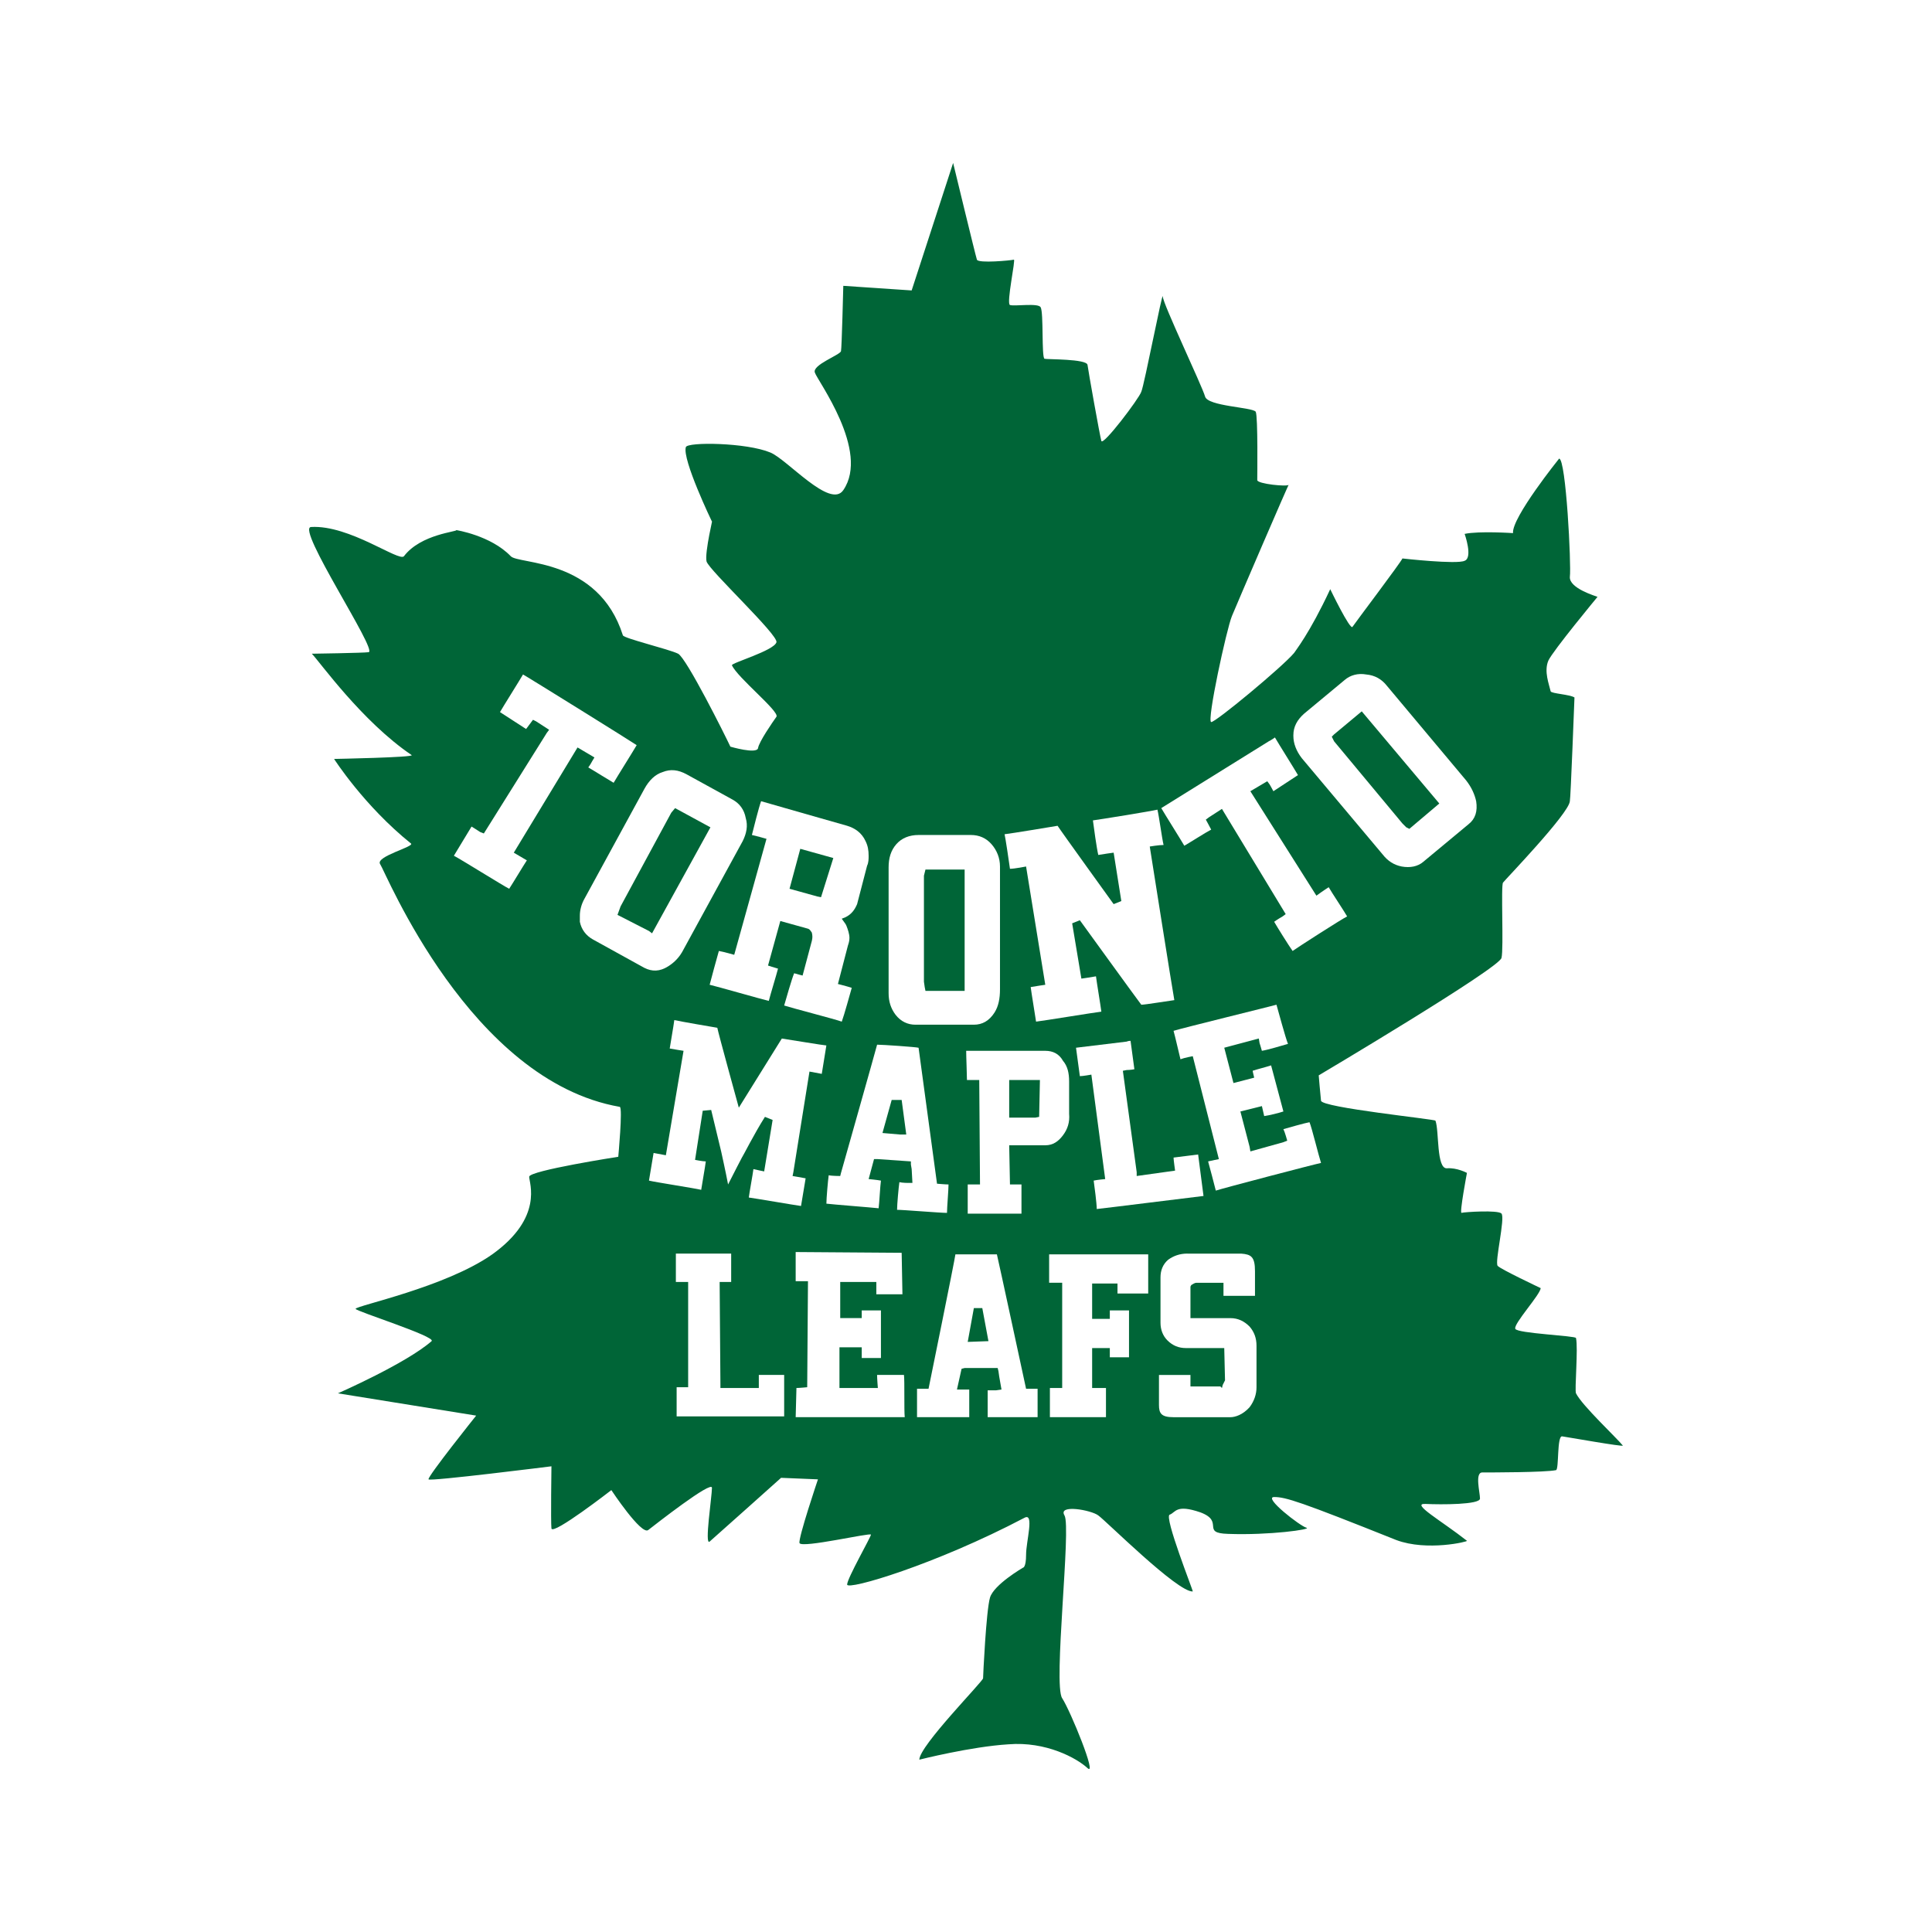<?xml version="1.0" encoding="utf-8"?>
<!-- Generator: Adobe Illustrator 13.0.0, SVG Export Plug-In . SVG Version: 6.00 Build 14948)  -->
<!DOCTYPE svg PUBLIC "-//W3C//DTD SVG 1.0//EN" "http://www.w3.org/TR/2001/REC-SVG-20010904/DTD/svg10.dtd">
<svg version="1.0" id="Layer_1" xmlns="http://www.w3.org/2000/svg" xmlns:xlink="http://www.w3.org/1999/xlink" x="0px" y="0px"
	 width="192.756px" height="192.756px" viewBox="0 0 192.756 192.756" enable-background="new 0 0 192.756 192.756"
	 xml:space="preserve">
<g>
	<polygon fill-rule="evenodd" clip-rule="evenodd" fill="#FFFFFF" points="0,0 192.756,0 192.756,192.756 0,192.756 0,0 	"/>
	<path fill-rule="evenodd" clip-rule="evenodd" fill="#006537" d="M95.094,16.257l-4.138,12.72l-6.82-0.459
		c0,0-0.153,6.207-0.229,6.514c-0.077,0.383-2.912,1.379-2.606,2.145c0.23,0.766,5.518,7.816,2.835,11.724
		c-1.303,1.916-5.594-3.065-7.279-3.754c-2.376-0.996-8.276-1.073-8.43-0.537c-0.383,1.226,2.605,7.433,2.605,7.433
		c0.23-0.919-0.766,3.142-0.536,3.984c0.306,0.92,7.126,7.28,6.973,8.046c-0.23,0.843-4.521,2.069-4.444,2.299
		c0.537,1.226,4.75,4.598,4.444,5.134c-0.383,0.537-1.763,2.529-1.839,3.142c-0.153,0.613-2.759-0.153-2.759-0.153
		c-0.536-1.149-4.368-8.812-5.21-9.272c-0.919-0.459-5.441-1.532-5.517-1.839c-2.452-7.739-10.422-7.049-11.188-7.893
		c-1.992-2.069-5.44-2.605-5.44-2.605c0.23,0.153-3.525,0.383-5.211,2.605c-0.459,0.613-5.44-3.142-9.272-2.912
		c-1.532,0.077,6.667,12.337,5.747,12.49c-0.459,0.077-5.67,0.153-5.67,0.153c0.767,0.767,4.981,6.744,9.962,10.115
		c0.306,0.23-7.74,0.383-7.74,0.383s2.989,4.674,7.663,8.429c0.459,0.307-3.602,1.303-3.065,2.069
		c0.537,0.766,8.966,21.609,23.908,24.214c0.307,0.077-0.153,4.98-0.153,4.98s-8.889,1.38-8.889,1.993
		c0,0.612,1.456,4.061-3.678,7.739c-4.674,3.295-13.64,5.134-13.64,5.44c0,0.23,8.046,2.759,7.586,3.219
		c-2.529,2.222-9.349,5.21-9.349,5.21l13.793,2.223c0,0-4.904,6.13-4.751,6.36c0.077,0.229,12.261-1.303,12.261-1.303
		s-0.077,5.518,0,6.207c0.153,0.689,5.977-3.831,5.977-3.831s2.989,4.521,3.678,3.984c0.69-0.536,6.36-4.981,6.36-4.215
		c0,0.843-0.766,5.823-0.23,5.364c0.537-0.46,7.126-6.36,7.126-6.36l3.679,0.153c0,0-1.993,5.9-1.839,6.36
		c0.23,0.536,7.126-1.073,7.126-0.843c0,0.229-2.375,4.367-2.375,4.98s8.812-1.992,17.701-6.667
		c0.996-0.536,0.153,2.376,0.153,3.679s-0.307,1.303-0.307,1.303s-2.911,1.686-3.295,2.988c-0.383,1.303-0.689,7.816-0.689,8.046
		c0,0.307-6.36,6.743-6.36,8.123c0,0,5.134-1.303,8.889-1.533c3.754-0.307,6.819,1.38,7.893,2.376
		c0.996,0.919-1.686-5.671-2.529-6.974c-0.919-1.303,0.92-17.088,0.23-18.237s2.682-0.536,3.371,0
		c0.767,0.536,7.893,7.663,9.426,7.586c0.076,0-2.912-7.51-2.299-7.663c0.613-0.229,0.613-1.072,3.064-0.229
		c2.453,0.92,0,2.069,2.759,2.146c4.138,0.153,8.43-0.46,7.816-0.613c-0.613-0.152-4.368-3.064-3.219-3.064s2.605,0.46,12.185,4.291
		c3.064,1.149,7.203,0.153,7.05,0.076c-2.529-1.992-5.671-3.755-4.139-3.678c1.609,0.076,5.44,0.076,5.44-0.536
		c0-0.613-0.536-2.605,0.23-2.605c0.843,0,6.283,0,7.356-0.23c0.307-0.076,0.076-3.448,0.612-3.371
		c0.537,0.076,6.131,1.072,6.054,0.919c-0.612-0.766-4.061-3.984-4.674-5.211c-0.153-0.306,0.23-4.521,0-5.517
		c0-0.23-5.9-0.46-6.054-0.92c-0.229-0.459,2.528-3.448,2.528-4.062c0,0-4.061-1.915-4.291-2.222
		c-0.307-0.383,0.767-4.751,0.384-5.211c-0.307-0.383-3.755-0.153-3.985-0.076c-0.229,0.076,0.537-3.985,0.537-3.985
		s-0.997-0.536-1.993-0.459c-1.072,0.076-0.766-3.755-1.149-4.752c-0.076-0.152-11.341-1.302-11.417-1.991
		c-0.077-0.69-0.229-2.529-0.229-2.529s18.084-10.728,18.237-11.724c0.229-0.919-0.077-7.28,0.153-7.51
		c0.153-0.23,6.59-6.896,6.666-8.123c0.077-0.229,0.46-10.345,0.46-10.345c-0.46-0.307-2.299-0.383-2.376-0.613
		c-0.152-0.689-0.688-1.992-0.229-3.065c0.46-0.996,4.904-6.36,4.904-6.36c-0.153-0.076-2.835-0.843-2.759-1.992
		c0.153-1.149-0.383-11.801-1.072-11.801c0,0-4.751,5.901-4.598,7.433c0,0-3.372-0.23-4.828,0.077c0,0,0.844,2.375,0,2.682
		c-0.767,0.383-6.207-0.23-6.207-0.23c-0.152,0.383-4.674,6.36-4.98,6.82c-0.229,0.383-2.223-3.755-2.223-3.755
		c-2.068,4.444-3.524,6.207-3.602,6.36c-1.149,1.379-7.892,6.973-8.275,6.896c-0.46-0.077,1.532-9.272,2.069-10.575
		c0.536-1.303,5.747-13.41,5.67-13.104c-0.076,0.23-3.142-0.077-3.142-0.459c0-0.307,0.077-6.36-0.153-6.82
		c-0.307-0.46-4.827-0.536-5.058-1.532c-0.307-1.073-4.214-9.272-4.214-9.962c0-0.766-1.84,8.812-2.146,9.502
		c-0.23,0.69-3.832,5.44-3.985,4.904s-1.303-6.974-1.379-7.586c-0.077-0.613-4.062-0.537-4.292-0.613
		c-0.306-0.153-0.076-4.598-0.383-5.134c-0.229-0.459-2.605-0.077-3.064-0.23c-0.384-0.153,0.612-4.674,0.383-4.521
		c-0.307,0.076-3.525,0.383-3.679,0C97.316,25.453,95.094,16.257,95.094,16.257L95.094,16.257z"/>
	<path fill-rule="evenodd" clip-rule="evenodd" fill="#FFFFFF" d="M49.883,71.047c0.46,0.306,2.146,1.379,2.605,1.686
		c0.23-0.307,0.689-0.919,0.689-0.919l0.307,0.153l1.302,0.843l-0.23,0.307l-6.283,10.039l-0.383-0.153c0,0-0.46-0.307-0.843-0.537
		c-0.307,0.537-1.456,2.375-1.763,2.912c0.613,0.306,4.904,2.988,5.517,3.295c0.307-0.46,1.456-2.375,1.763-2.835
		c-0.383-0.23-1.303-0.766-1.303-0.766l6.36-10.498l1.686,0.996l-0.23,0.383c0,0-0.153,0.307-0.383,0.613
		c0.536,0.307,1.992,1.226,2.528,1.533c0.307-0.537,1.993-3.218,2.299-3.755c-0.307-0.229-10.651-6.667-11.341-7.05
		C51.875,67.829,50.189,70.51,49.883,71.047L49.883,71.047z"/>
	<path fill-rule="evenodd" clip-rule="evenodd" fill="#FFFFFF" d="M66.128,77.024c-0.766,0.23-1.379,0.843-1.839,1.686
		l-5.977,10.958c-0.307,0.537-0.46,1.149-0.46,1.686c0,0.23,0,0.383,0,0.613c0.153,0.766,0.613,1.379,1.303,1.762l5.134,2.835
		c0.766,0.383,1.533,0.383,2.375-0.153c0.613-0.383,1.149-0.919,1.533-1.686l5.9-10.804c0.383-0.766,0.537-1.533,0.307-2.299
		c-0.154-0.843-0.613-1.456-1.303-1.839l-4.598-2.528C67.661,76.794,66.895,76.717,66.128,77.024L66.128,77.024L66.128,77.024z
		 M64.749,92.886l-3.142-1.609l0.307-0.843l5.058-9.349l0.383-0.459l3.524,1.916l-5.824,10.575L64.749,92.886L64.749,92.886z"/>
	<path fill-rule="evenodd" clip-rule="evenodd" fill="#FFFFFF" d="M75.017,83.307c0.383,0.077,1.456,0.383,1.456,0.383
		l-3.219,11.571c0,0-1.073-0.306-1.533-0.383c-0.153,0.537-0.766,2.759-0.919,3.372c0.69,0.153,5.211,1.456,5.901,1.609
		c0.153-0.613,0.766-2.605,0.919-3.219c-0.306-0.077-0.996-0.307-0.996-0.307l1.227-4.444l2.759,0.767
		c0.229,0.076,0.306,0.306,0.383,0.383c0.076,0.307,0.076,0.537,0,0.843l-0.92,3.448c0,0-0.613-0.153-0.842-0.229
		c-0.23,0.536-0.843,2.682-0.997,3.219c0.689,0.229,5.134,1.379,5.747,1.608c0.23-0.612,0.843-2.835,0.996-3.371
		c-0.459-0.153-1.379-0.384-1.379-0.384l0.996-3.831c0.076-0.229,0.153-0.46,0.153-0.766c0-0.383-0.153-0.843-0.307-1.227
		l-0.077-0.153l-0.383-0.536l0.383-0.154c0.613-0.306,0.919-0.766,1.149-1.302l0.996-3.832c0.153-0.307,0.153-0.69,0.153-0.996
		c0-0.537-0.077-0.997-0.307-1.456c-0.383-0.843-1.073-1.303-1.839-1.533c0,0-8.353-2.375-8.583-2.452
		C75.707,80.549,75.17,82.694,75.017,83.307L75.017,83.307L75.017,83.307z M81.53,89.438l-2.758-0.766l1.073-3.985l3.295,0.919
		l-1.226,3.908L81.53,89.438L81.53,89.438z"/>
	<path fill-rule="evenodd" clip-rule="evenodd" fill="#FFFFFF" d="M91.646,83.307c-0.919,0-1.686,0.307-2.222,0.92
		c-0.537,0.613-0.767,1.379-0.767,2.299v12.567c0,0.843,0.23,1.532,0.69,2.146c0.536,0.689,1.226,0.996,1.992,0.996h5.824
		c0.842,0,1.533-0.383,2.069-1.226c0.384-0.613,0.537-1.38,0.537-2.299V86.449c0-0.843-0.307-1.609-0.844-2.222
		c-0.536-0.613-1.226-0.92-2.069-0.92H91.646L91.646,83.307z M92.258,98.479l-0.077-0.536V87.369l0.153-0.613h3.908v12.107h-3.908
		L92.258,98.479L92.258,98.479z"/>
	<path fill-rule="evenodd" clip-rule="evenodd" fill="#FFFFFF" d="M109.04,81.851c0.076,0.613,0.383,2.835,0.536,3.448
		c0.384-0.076,1.533-0.229,1.533-0.229l0.766,4.828l-0.766,0.307c0,0-5.364-7.434-5.594-7.816c-0.46,0.077-4.599,0.767-5.288,0.843
		c0.077,0.307,0.46,2.835,0.537,3.448c0.459,0,1.608-0.229,1.608-0.229l1.916,11.801c0,0-1.073,0.153-1.456,0.229
		c0.077,0.613,0.46,2.912,0.536,3.448c0.69-0.076,5.824-0.919,6.514-0.996c-0.076-0.612-0.46-2.912-0.536-3.524
		c-0.384,0.076-1.456,0.229-1.456,0.229l-0.92-5.517l0.767-0.307c0,0,5.824,8.046,6.131,8.429c0.383,0,2.682-0.383,3.295-0.46
		c-0.153-0.767-2.452-15.325-2.452-15.325s0.919-0.154,1.379-0.154c-0.153-0.613-0.46-2.912-0.613-3.524
		C114.864,80.932,109.653,81.774,109.04,81.851L109.04,81.851z"/>
	<path fill-rule="evenodd" clip-rule="evenodd" fill="#FFFFFF" d="M134.174,67.829l-4.061,3.372
		c-0.69,0.613-1.073,1.303-1.073,2.146v0.077c0,0.766,0.307,1.532,0.843,2.222l8.046,9.579c0.536,0.689,1.149,1.073,1.916,1.226
		c0.843,0.153,1.609,0,2.146-0.46l4.521-3.755c0.689-0.536,0.919-1.303,0.766-2.299c-0.153-0.689-0.459-1.379-0.996-2.069
		l-7.893-9.425c-0.536-0.69-1.227-1.073-2.068-1.149C135.477,67.139,134.711,67.369,134.174,67.829L134.174,67.829L134.174,67.829z
		 M140.305,82.541l-0.384-0.383l-6.819-8.199l-0.23-0.459l0.23-0.23l2.759-2.299l7.739,9.195l-2.988,2.529L140.305,82.541
		L140.305,82.541z"/>
	<path fill-rule="evenodd" clip-rule="evenodd" fill="#FFFFFF" d="M66.818,104.61c0.383,0.076,1.379,0.229,1.379,0.229
		l-1.763,10.421c0,0-0.843-0.152-1.226-0.229c-0.077,0.537-0.383,2.223-0.46,2.759c0.613,0.153,4.598,0.767,5.211,0.92
		c0.077-0.537,0.383-2.223,0.46-2.836c-0.307,0-1.073-0.153-1.073-0.153l0.766-4.903l0.843-0.077l0.996,4.138
		c0,0,0.46,2.069,0.69,3.295c0.536-1.072,1.379-2.682,1.379-2.682c0.076-0.077,1.226-2.375,2.299-4.062l0.766,0.307l-0.843,5.135
		c0,0-0.766-0.153-1.073-0.23c-0.077,0.613-0.383,2.223-0.46,2.835c0.613,0.077,4.598,0.767,5.21,0.844
		c0.077-0.537,0.383-2.223,0.46-2.759c-0.383-0.077-1.303-0.23-1.303-0.23l0.077-0.383l1.609-10.038c0,0,0.843,0.152,1.226,0.229
		c0.077-0.536,0.383-2.299,0.459-2.835c-0.229,0-3.908-0.613-4.444-0.689c-0.23,0.383-4.291,6.896-4.291,6.896
		s-2.069-7.51-2.146-7.97c-0.46-0.076-3.602-0.613-4.291-0.767C67.201,102.388,66.895,104.073,66.818,104.61L66.818,104.61z"/>
	<path fill-rule="evenodd" clip-rule="evenodd" fill="#FFFFFF" d="M104.289,104.84c0,0-7.663,0-7.893,0
		c0,0.613,0.077,2.375,0.077,2.912c0.383,0,1.226,0,1.226,0l0.076,10.421c0,0-0.919,0-1.226,0c0,0.537,0,2.299,0,2.912
		c0.613,0,4.674,0,5.364,0c0-0.613,0-2.375,0-2.912c-0.383,0-1.148,0-1.148,0l-0.077-3.908h3.602c0.767,0,1.303-0.383,1.763-0.996
		c0.46-0.612,0.689-1.303,0.613-2.146v-3.218c0-0.844-0.153-1.532-0.613-2.069C105.668,105.146,105.056,104.84,104.289,104.84
		L104.289,104.84L104.289,104.84z M100.688,111.123v-3.371h3.065l-0.077,3.678l-0.383,0.077h-2.605V111.123L100.688,111.123z"/>
	<path fill-rule="evenodd" clip-rule="evenodd" fill="#FFFFFF" d="M72.565,125.07c0,0-4.368,0-5.134,0c0,0.536,0,2.299,0,2.835
		c0.383,0,1.226,0,1.226,0v10.498c0,0-0.843,0-1.149,0c0,0.536,0,2.299,0,2.912c0.69,0,9.962,0,10.728,0c0-0.613,0-3.525,0-4.139
		c-0.536,0-1.992,0-2.529,0c0,0.384,0,1.303,0,1.303h-3.831v-0.383l-0.077-10.191h0.383c0,0,0.46,0,0.767,0c0-0.536,0-2.299,0-2.835
		C72.795,125.07,72.565,125.07,72.565,125.07L72.565,125.07z"/>
	<path fill-rule="evenodd" clip-rule="evenodd" fill="#FFFFFF" d="M114.174,125.146c0,0-8.812,0-9.502,0c0,0.536,0,2.299,0,2.835
		c0.384,0,1.303,0,1.303,0v10.498c0,0-0.843,0-1.226,0c0,0.613,0,2.376,0,2.912c0.689,0,4.98,0,5.594,0c0-0.536,0-2.299,0-2.912
		c-0.383,0-1.38,0-1.38,0v-3.984h1.764c0,0,0,0.689,0,0.92c0.459,0,1.455,0,1.915,0c0-0.613,0-4.062,0-4.675
		c-0.46,0-1.456,0-1.915,0c0,0.229,0,0.843,0,0.843h-1.764v-3.524h2.529c0,0,0,0.689,0,0.996c0.613,0,2.452,0,3.065,0
		c0-0.613,0-3.295,0-3.908C114.327,125.146,114.174,125.146,114.174,125.146L114.174,125.146z"/>
	<path fill-rule="evenodd" clip-rule="evenodd" fill="#FFFFFF" d="M118.465,125.07c-0.766,0-1.379,0.229-1.915,0.612
		c-0.536,0.46-0.767,1.073-0.767,1.763v4.521c0,0.69,0.23,1.303,0.689,1.763c0.537,0.537,1.149,0.767,1.84,0.767h3.831l0.077,3.219
		l-0.23,0.46l-0.077,0.306l-0.153-0.153h-2.988c0,0,0-0.843,0-1.149c-0.536,0-2.605,0-3.142,0c0,0.613,0,2.989,0,2.989
		c0,0.843,0.23,1.226,1.456,1.226h5.67c0.46,0,1.227-0.229,1.916-0.996c0.46-0.613,0.69-1.303,0.69-1.992v-4.138
		c0-0.767-0.23-1.38-0.69-1.916c-0.536-0.537-1.149-0.843-1.916-0.843h-3.984v-0.46v-2.682l0.077-0.153
		c0.153-0.077,0.307-0.23,0.536-0.23h2.682c0,0,0,0.92,0,1.303c0.613,0,2.529,0,3.143,0c0-0.613,0-2.452,0-2.452
		c0-1.456-0.384-1.686-1.38-1.762H118.465L118.465,125.07z"/>
	<path fill-rule="evenodd" clip-rule="evenodd" fill="#FFFFFF" d="M92.718,138.174l-0.077,0.383c0,0-0.767,0-1.149,0
		c0,0.536,0,2.299,0,2.835c0.613,0,4.598,0,5.21,0c0-0.536,0-2.222,0-2.759c-0.306,0-1.226,0-1.226,0l0.307-1.379l0.153-0.689
		l0.307-0.077h3.295l0.077,0.307l0.076,0.536l0.229,1.303l-0.536,0.077c0,0-0.46,0-0.843,0c0,0.536,0,2.146,0,2.682
		c0.689,0,4.368,0,4.981,0c0-0.536,0-2.299,0-2.835c-0.384,0-1.15,0-1.15,0s-2.758-12.797-2.911-13.41c-0.153,0-3.525,0-4.139,0
		C95.247,125.76,92.718,138.174,92.718,138.174L92.718,138.174L92.718,138.174z M96.549,133.882l0.613-3.371h0.842l0.613,3.295
		L96.549,133.882L96.549,133.882z"/>
	<path fill-rule="evenodd" clip-rule="evenodd" fill="#FFFFFF" d="M79.385,127.828c0.307,0,1.227,0,1.227,0l-0.077,10.575
		c0,0-0.766,0.076-1.073,0.076c0,0.536-0.077,2.376-0.077,2.912c0.767,0,10.115,0,10.881,0c-0.077-0.689,0-3.602-0.077-4.215
		c-0.537,0-2.146,0-2.682,0c0,0.384,0.077,1.303,0.077,1.303h-0.46h-3.371v-0.383v-3.678h2.222c0,0,0,0.766,0,1.072
		c0.536,0,1.456,0,1.916,0c0-0.613,0-4.062,0-4.751c-0.459,0-1.379,0-1.916,0c0,0.153,0,0.767,0,0.767h-2.146v-3.602h3.602v0.383
		c0,0,0,0.46,0,0.843c0.536,0,2.068,0,2.605,0c0-0.613-0.077-3.524-0.077-4.138c-0.229,0-9.808-0.076-10.575-0.076
		C79.385,125.453,79.385,127.292,79.385,127.828L79.385,127.828z"/>
	<path fill-rule="evenodd" clip-rule="evenodd" fill="#FFFFFF" d="M83.906,117.023l-0.077,0.307c0,0-0.843,0-1.149-0.076
		c-0.076,0.536-0.23,2.299-0.23,2.835c0.613,0.077,4.521,0.383,5.211,0.46c0.077-0.613,0.153-2.223,0.23-2.759
		c-0.383-0.076-1.226-0.153-1.226-0.153l0.537-1.992h0.383l3.295,0.229v0.307l0.077,0.46l0.076,1.379h-0.459
		c0,0-0.537,0-0.843-0.076c-0.077,0.536-0.23,2.223-0.23,2.759c0.613,0,4.292,0.307,4.981,0.307c0-0.537,0.153-2.299,0.153-2.836
		c-0.307,0-1.149-0.076-1.149-0.076s-1.762-12.95-1.839-13.563c-0.23-0.076-3.602-0.307-4.138-0.307
		C87.354,104.84,83.906,117.023,83.906,117.023L83.906,117.023L83.906,117.023z M89.806,113.192l-1.762-0.153l0.919-3.295h0.996
		l0.46,3.448H89.806L89.806,113.192z"/>
	<path fill-rule="evenodd" clip-rule="evenodd" fill="#FFFFFF" d="M112.411,103.92L112.411,103.92c0,0-4.367,0.537-5.057,0.613
		c0.076,0.536,0.307,2.299,0.383,2.836c0.307,0,1.149-0.154,1.149-0.154l1.38,10.422c0,0-0.844,0.077-1.15,0.153
		c0.077,0.536,0.307,2.299,0.307,2.835c0.767-0.076,9.962-1.226,10.651-1.303c-0.076-0.612-0.46-3.524-0.536-4.138
		c-0.536,0.076-1.916,0.229-2.452,0.307c0,0.229,0.153,1.303,0.153,1.303l-3.831,0.536v-0.383l-1.38-10.115l0.383-0.076
		c0,0,0.384,0,0.767-0.077c-0.076-0.536-0.307-2.299-0.383-2.835C112.564,103.844,112.411,103.92,112.411,103.92L112.411,103.92z"/>
	<path fill-rule="evenodd" clip-rule="evenodd" fill="#FFFFFF" d="M126.588,73.958L126.588,73.958c0,0-10.115,6.284-10.728,6.667
		c0.306,0.536,1.992,3.218,2.299,3.754c0.536-0.306,2.222-1.379,2.682-1.609c-0.153-0.306-0.536-0.996-0.536-0.996l0.307-0.229
		l1.302-0.843l0.23,0.383l6.13,10.115l-0.307,0.229c0,0-0.536,0.307-0.843,0.537c0.307,0.536,1.456,2.375,1.839,2.912
		c0.537-0.383,4.828-3.142,5.441-3.448c-0.307-0.536-1.533-2.375-1.839-2.912c-0.384,0.23-1.227,0.843-1.227,0.843l-6.59-10.421
		l1.686-0.996l0.229,0.307c0,0,0.23,0.383,0.384,0.689c0.46-0.307,1.992-1.303,2.452-1.609c-0.307-0.537-1.992-3.218-2.299-3.755
		C126.895,73.805,126.588,73.958,126.588,73.958L126.588,73.958z"/>
	<path fill-rule="evenodd" clip-rule="evenodd" fill="#FFFFFF" d="M117.775,105.683c0.384-0.153,1.227-0.307,1.227-0.307
		l2.605,10.269c0,0-0.767,0.153-1.073,0.229c0.153,0.537,0.613,2.299,0.767,2.912c0.689-0.229,9.731-2.605,10.498-2.759
		c-0.229-0.689-0.92-3.524-1.149-4.062c-0.46,0.077-2.069,0.537-2.605,0.69c0.153,0.307,0.383,1.149,0.383,1.149l-0.383,0.153
		l-3.295,0.919l-0.077-0.46l-0.919-3.524l2.146-0.536c0,0,0.153,0.689,0.229,0.996c0.536-0.077,1.456-0.307,1.916-0.46
		c-0.153-0.613-1.073-3.984-1.227-4.598c-0.459,0.153-1.379,0.383-1.839,0.536c0,0.077,0.153,0.689,0.153,0.689l-2.069,0.537
		l-0.919-3.525l3.448-0.919l0.076,0.459c0,0,0.153,0.46,0.23,0.767c0.536-0.076,2.068-0.536,2.605-0.689
		c-0.23-0.536-0.996-3.372-1.149-3.908c-0.23,0.077-9.579,2.376-10.269,2.605C117.239,103.384,117.622,105.069,117.775,105.683
		L117.775,105.683z"/>
</g>
</svg>
